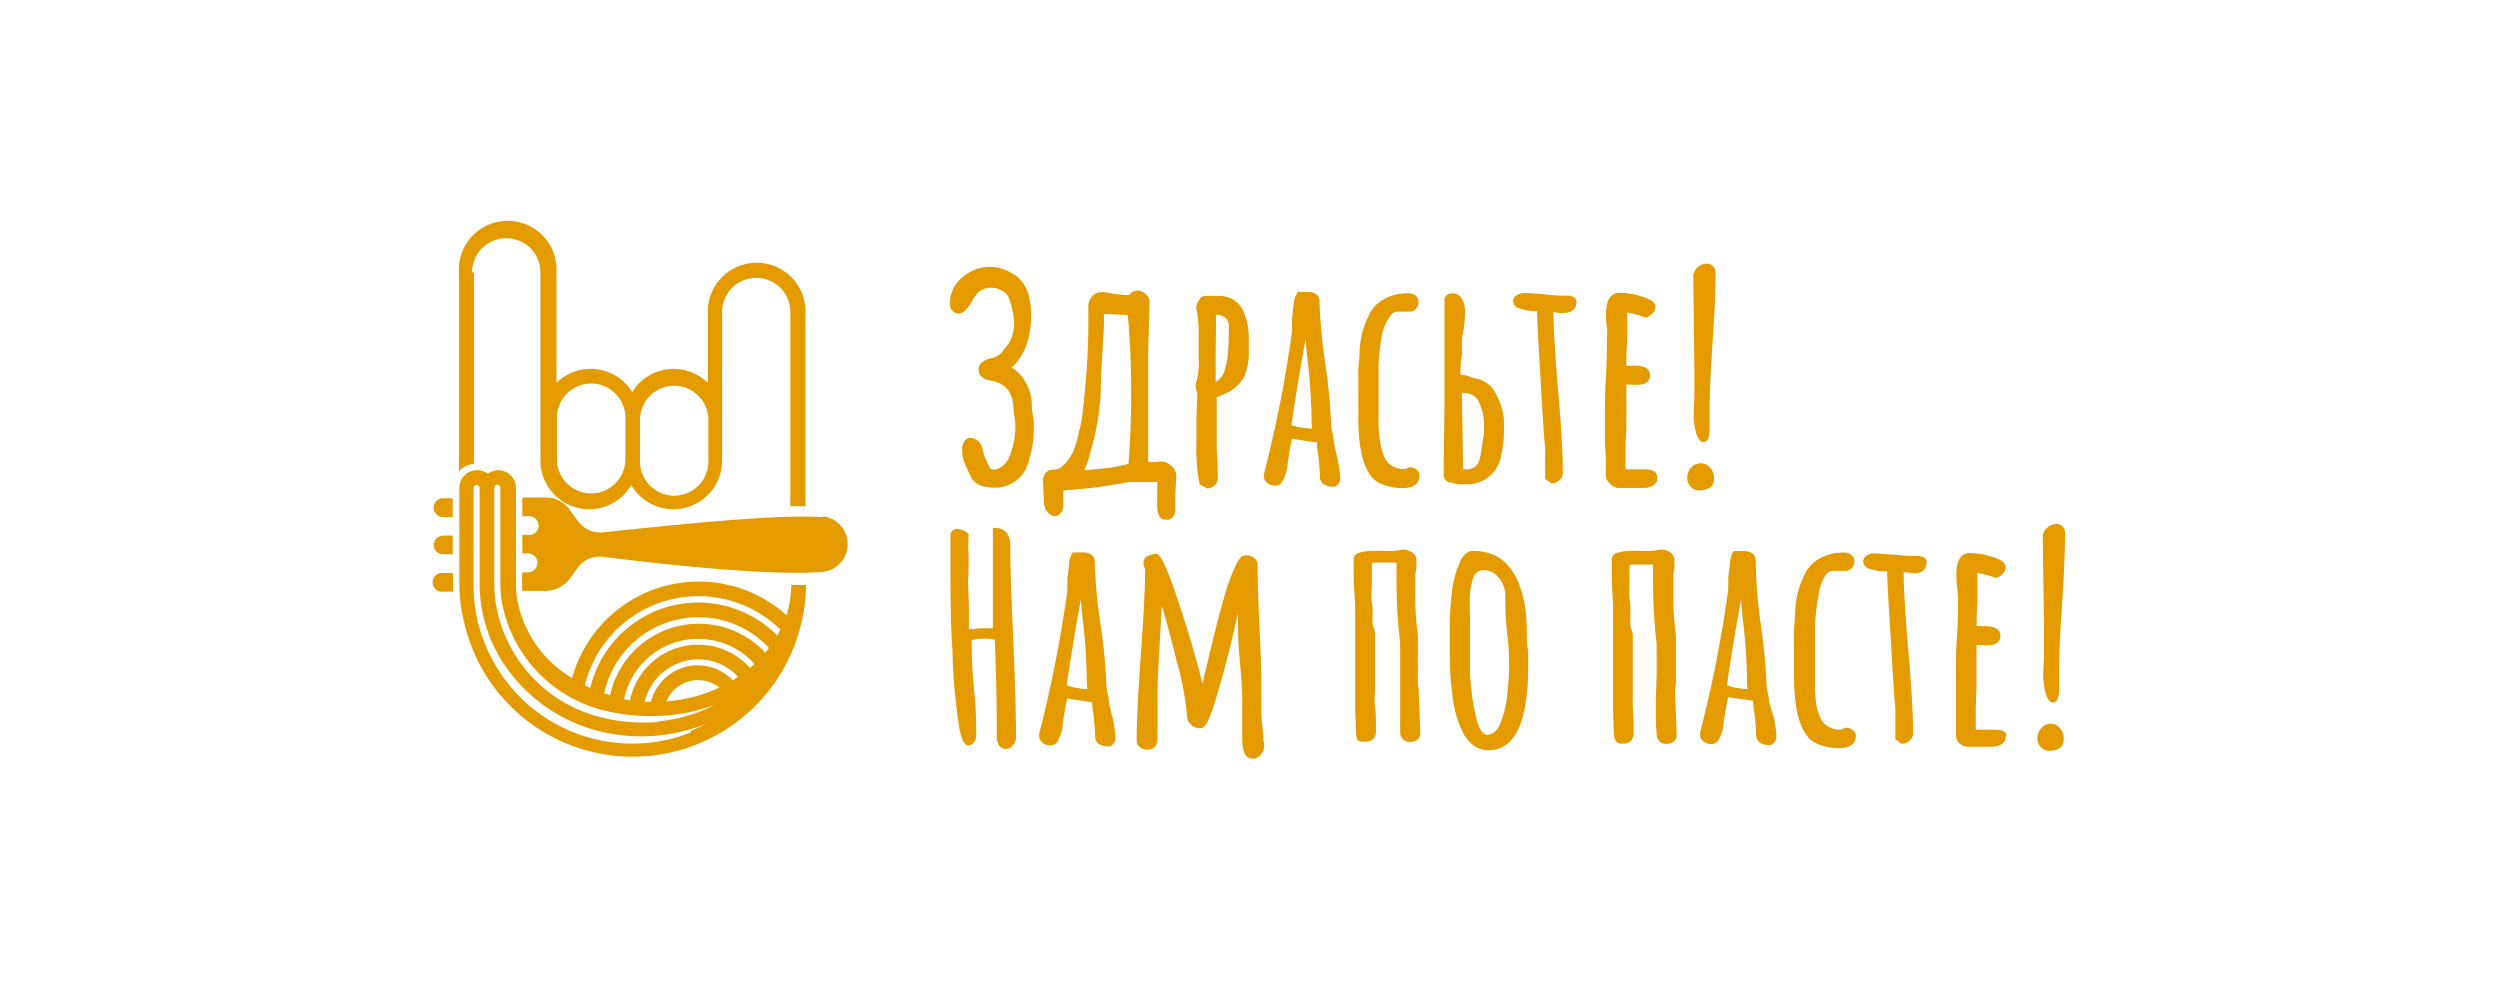 <?xml version="1.0" encoding="UTF-8"?> <svg xmlns="http://www.w3.org/2000/svg" id="Слой_1" data-name="Слой 1" viewBox="0 0 165.18 64.97"> <defs> <style>.cls-1,.cls-2{fill:#e49b00;}.cls-2{fill-rule:evenodd;}</style> </defs> <path class="cls-1" d="M68.23,27.32a3.26,3.26,0,0,1-.06-.62,3,3,0,0,0-.5-1.59,2.28,2.28,0,0,0-.88-.85l.1,0,0,0a3.93,3.93,0,0,0,1-1.69,6.41,6.41,0,0,0,.24-1.71,5.32,5.32,0,0,0-.13-1.2A2.28,2.28,0,0,0,66.76,18a2.68,2.68,0,0,0-2.6-.06,2.82,2.82,0,0,0-1,.84,2,2,0,0,0-.39,1.19,1.17,1.17,0,0,0,0,.24.53.53,0,0,0,.17.34.61.61,0,0,0,.43.16.5.5,0,0,0,.37-.17,2.25,2.25,0,0,0,.48-.65,2.76,2.76,0,0,1,.26-.38,1.16,1.16,0,0,1,1-.5,1.43,1.43,0,0,1,.77.22.92.92,0,0,1,.45.59A5,5,0,0,1,67,21.27a2.39,2.39,0,0,1-.69,1.84,1.2,1.2,0,0,1-.71.53c-.65.14-1,.42-.93.82a.57.57,0,0,0,.2.44.94.94,0,0,0,.46.22,2.62,2.62,0,0,1,.29.06,1.82,1.82,0,0,1,.91.5,1.84,1.84,0,0,1,.4.94l.07.74a5.24,5.24,0,0,1,.09.89,5.3,5.3,0,0,1-.43,2,1.46,1.46,0,0,1-.84.77l-.19,0a.26.26,0,0,1-.26-.17A7,7,0,0,1,65,30a3.31,3.31,0,0,0-.15-.53.79.79,0,0,0-.83-.53.5.5,0,0,0-.32.24,1,1,0,0,0-.13.41l0,.21a2.12,2.12,0,0,0,.1.62,5.53,5.53,0,0,0,.28.65,2.94,2.94,0,0,0,.16.35,1.21,1.21,0,0,0,1,.74,3.38,3.38,0,0,0,.6.06A2.28,2.28,0,0,0,68,30.34a6.34,6.34,0,0,0,.3-2c0-.24,0-.43,0-.54S68.25,27.56,68.23,27.32Z"></path> <path class="cls-1" d="M76.46,31.9a.9.9,0,0,1,0,.18l0,1.29a1.72,1.72,0,0,0,.08.59c.1.3.29.37.43.37a1.25,1.25,0,0,0,.26,0,.61.61,0,0,0,.42-.59c0-.33,0-.58,0-.75,0-.67.07-1.18.07-1.52a.88.88,0,0,0-.37-.73,1,1,0,0,0-.84-.22,3.41,3.41,0,0,1-.65,0l0-.17a1.14,1.14,0,0,1,0-.27l0-1c0-.91,0-1.59,0-2.06,0-.84,0-2.15,0-3.87l.1-3.22a.8.8,0,0,0-.46-.64.68.68,0,0,0-.35-.09.62.62,0,0,0-.52.29s0,0-.17,0h-.09c-.35,0-.82-.09-1.37-.18a.56.56,0,0,0-.2,0,.79.79,0,0,0-.65.28,1,1,0,0,0-.24.67l0,1c0,1.31-.06,2.63-.17,3.92-.07.83-.14,1.47-.19,1.92a9.6,9.6,0,0,1-.24,1.37,9.83,9.83,0,0,1-.3,1.1,2.72,2.72,0,0,1-.42.79,3.54,3.54,0,0,1-.47.51.83.83,0,0,1-.48.16.69.69,0,0,0-.53.19.89.89,0,0,0-.19.66l.06,1.37a1,1,0,0,0,.44.77.63.63,0,0,0,.28.08.52.52,0,0,0,.36-.18.73.73,0,0,0,.19-.53v-.09c0-.23,0-.43,0-.59s0-.21,0-.3l1.66-.15q.6-.06,1.68-.24a8.74,8.74,0,0,0,.93-.17h2Zm-1.72-6c0,1.67-.06,3.27-.18,4.74a7.09,7.09,0,0,1-1.11.24c-.39.06-1,.12-1.64.18l-.18,0a2.6,2.6,0,0,0,.24-.59C72,30.23,72,30,72,30a16,16,0,0,0,.73-4.21c0-1,.11-2.4.21-4.3v-.75l1.58.08C74.68,22.65,74.74,24.37,74.74,25.92Z"></path> <path class="cls-1" d="M79.05,27.6l0,1.66A12.38,12.38,0,0,0,79.26,32v0l.47.27h0a.75.75,0,0,0,.51-.19.6.6,0,0,0,.22-.47c0-.49,0-1.09-.07-1.78l0-.58,0-1.19V26.23a3.11,3.11,0,0,0,.56-.22,2.57,2.57,0,0,0,.9-.63,3.45,3.45,0,0,0,.3-.39,1.68,1.68,0,0,0,.17-.43,4,4,0,0,0,.19-1c0-.29,0-.69,0-1.18a4.36,4.36,0,0,0-.38-1.87,1.72,1.72,0,0,0-.65-.71,1.85,1.85,0,0,0-1-.25h-.83a.47.47,0,0,0-.41.25,1.33,1.33,0,0,0-.21.5v0A7.64,7.64,0,0,1,79.2,22c0,.33,0,.63,0,.91l0,.86A4,4,0,0,1,79,25.36v.11a1.18,1.18,0,0,0,.11.49C79.09,26.55,79.07,27.1,79.05,27.6Zm1.29-5.88V20.8h.08a.76.76,0,0,1,.39.1.6.6,0,0,1,.24.19,1.06,1.06,0,0,1,.13.32,5.46,5.46,0,0,1,0,.82c0,1.77-.29,2.78-.86,3v-.28c0-.19,0-.62,0-1.26S80.34,22.46,80.34,21.72Z"></path> <path class="cls-1" d="M88.14,29.22a4.55,4.55,0,0,0-.1-.58,3.55,3.55,0,0,1-.09-.56,36.87,36.87,0,0,0-.38-4,35.22,35.22,0,0,1-.39-4.2.51.51,0,0,0-.24-.45.93.93,0,0,0-.51-.14h-.7l0,.05a1.45,1.45,0,0,0-.24.67q-.06.41-.12,1.11c0,.22,0,.39,0,.51s0,.21,0,.25a82.33,82.33,0,0,1-1.86,9.44l0,.16v0a.54.54,0,0,0,.23.44.81.81,0,0,0,.49.17.54.54,0,0,0,.46-.22,2.61,2.61,0,0,0,.39-1.27c.11-.76.21-1.3.28-1.61l1.66.25,0,.3a15,15,0,0,1,.19,1.88.65.65,0,0,0,.26.59,1.32,1.32,0,0,0,.7.15h0a.6.6,0,0,0,.38-.65,9.2,9.2,0,0,0-.17-1.18A10.09,10.09,0,0,1,88.14,29.22Zm-1.45-.9a5,5,0,0,1-1.36-.23c.18-1.33.49-3.23.93-5.67l.1,1.07a38.84,38.84,0,0,1,.3,4.28A4.44,4.44,0,0,0,86.69,28.32Z"></path> <path class="cls-1" d="M91,31.84a2.75,2.75,0,0,0,.73.29,3.72,3.72,0,0,0,.9.12c1,0,1.15-.46,1.15-.84a.47.47,0,0,0-.22-.41.83.83,0,0,0-.46-.13h0l0,0a.61.61,0,0,1-.34.12,1.48,1.48,0,0,1-.57-.1,1.23,1.23,0,0,1-.71-.67,3.57,3.57,0,0,1-.3-1.08A8.79,8.79,0,0,1,91.08,28c0-.67,0-1.28,0-1.81l0-1.79v-.1a13.61,13.61,0,0,1,.24-2.22A3,3,0,0,1,91.78,21c.16-.28.34-.41.54-.41h.89a.54.54,0,0,0,.37-.22.63.63,0,0,0,.15-.41.52.52,0,0,0-.19-.42.73.73,0,0,0-.51-.16,3,3,0,0,0-1.2.21,2.68,2.68,0,0,0-.88.53,2.33,2.33,0,0,0-.58.88A5.21,5.21,0,0,0,90,22a6.62,6.62,0,0,0-.17,1.21c0,.46-.07.89-.08,1.28s0,.84,0,1.34v1.53C89.72,29.81,90.15,31.28,91,31.84Z"></path> <path class="cls-1" d="M96.35,32l.58,0a1.79,1.79,0,0,0,.62-.08A2.27,2.27,0,0,0,99.2,30a7.13,7.13,0,0,0,.17-1.64c0-.26,0-.46,0-.61a4.35,4.35,0,0,0-.54-1.74A1.84,1.84,0,0,0,97.46,25a1.7,1.7,0,0,1-.33-.11,1.85,1.85,0,0,0-.63-.14h0c0-.07,0-.2,0-.42,0-.39.06-.67.09-.85s0-.31,0-.61,0-.59.08-.85a9.52,9.52,0,0,0,.13-1.3,2,2,0,0,0-.18-.94.75.75,0,0,0-.27-.29.66.66,0,0,0-.74,0,.39.39,0,0,0-.17.3c0,.6,0,1.53,0,2.74v4.2l-.06,4.66v0a.53.53,0,0,0,.52.5Zm.24-6.05L97,26a1,1,0,0,1,.76.67,3.44,3.44,0,0,1,.29,1.4,1.42,1.42,0,0,1,0,.32c0,.16,0,.38-.07.65-.08.57-.14,1-.21,1.28a.85.85,0,0,1-.29.5.91.91,0,0,1-.81.16Z"></path> <path class="cls-1" d="M103.52,19.53h-.3a10.06,10.06,0,0,1-1.26-.09c-.5-.05-.93-.08-1.28-.08a.88.88,0,0,0-.46.14.45.45,0,0,0-.25.38.51.51,0,0,0,.26.43,3.14,3.14,0,0,0,1.33.24c0,.78.11,2.42.25,4.87.19,3.3.25,3.95.28,4.09l0,.63c0,.26,0,.5,0,.71l0,.79.42.3h0a.76.76,0,0,0,.51-.2.63.63,0,0,0,.24-.48c0-1.25-.1-3-.3-5.31s-.31-4.19-.32-5.27l0-.07.26.06a2.76,2.76,0,0,0,.5,0,.79.79,0,0,0,.5-.16.55.55,0,0,0,.24-.46C104.22,19.89,104.13,19.53,103.52,19.53Z"></path> <path class="cls-1" d="M107,32.24h1.58a1.29,1.29,0,0,0,.64-.16.57.57,0,0,0,.29-.51c0-.26-.15-.56-.83-.56h-.77l-.51,0c0-.11,0-.36,0-.92,0-.37,0-.94.06-1.7,0-.51,0-1.07,0-1.68s0-1,0-1.3h.31a2.62,2.62,0,0,0,.55,0,.71.71,0,0,0,.5-.17.53.53,0,0,0,.21-.43c0-.3-.17-.65-1-.65l-.38,0h-.2l0-.17c0-.29,0-.74.06-1.34,0-.41,0-.86,0-1.34,0-.27,0-.49,0-.66a7.15,7.15,0,0,1,1.25.34l0,0,0,0a1.24,1.24,0,0,0,.42-.28.6.6,0,0,0,.2-.43c0-.29-.3-.51-.9-.69a5.07,5.07,0,0,0-1.46-.25c-.6,0-.91.48-.91,1.44,0,.17,0,.43.06.8s0,.6,0,.77c0,.72,0,1.64-.07,2.72s-.06,2.12-.06,2.73l0,1.2c0,.53.06.93.06,1.19s0,.29,0,.39v.87a.74.74,0,0,0,.26.49A.79.79,0,0,0,107,32.24Z"></path> <path class="cls-1" d="M113.25,31.63a1,1,0,0,0-.25-.72.79.79,0,0,0-.64-.3.81.81,0,0,0-.63.3,1,1,0,0,0-.25.66.8.8,0,0,0,.23.59h0a.68.68,0,0,0,.5.24C113.07,32.4,113.25,32,113.25,31.63Z"></path> <path class="cls-1" d="M111.91,27.19a4.75,4.75,0,0,0,.17,1.48h0c.09.23.23.54.47.54a.34.34,0,0,0,.31-.22,2.12,2.12,0,0,0,.1-.63c0-.29,0-.77,0-1.43,0-.89.07-2.39.2-4.45.13-1.88.19-3.38.19-4.47a.57.57,0,0,0-.17-.42.54.54,0,0,0-.4-.17.88.88,0,0,0-.62.25.76.76,0,0,0-.28.6l.07,6.12c0,.55,0,1.07,0,1.53S111.91,27,111.91,27.19Z"></path> <path class="cls-1" d="M66.75,36.39V36a1.36,1.36,0,0,0-.22-.77.87.87,0,0,0-.33-.26,1.21,1.21,0,0,0-.48-.09H65.6l0,3.74c0,.89,0,1.86,0,2.89-.2,0-.47,0-.81,0l-.51.06h-.26c0-.14,0-.26,0-.36a2.06,2.06,0,0,1,0-.36v-.33q0-.66-.06-2C64,37.84,64,37.2,64,36.69A11.28,11.28,0,0,1,64,35.3v0l0,0a.88.88,0,0,0-.33-.24,1,1,0,0,0-.43-.1.4.4,0,0,0-.44.45c0,.71,0,1.27,0,1.65,0,2.09,0,4.08.13,5.9a36.21,36.21,0,0,0,.49,5.34c.15.65.33.95.56.95a.45.45,0,0,0,.38-.21.73.73,0,0,0,.14-.42c0-.62,0-1.69-.15-3.18S64.2,43,64.2,42.29a3.9,3.9,0,0,1,1-.09,3.7,3.7,0,0,1,.52.06c.09,1.76.14,3.94.14,6.48a.93.93,0,0,0,.14.51.56.56,0,0,0,.47.23.57.57,0,0,0,.47-.26.81.81,0,0,0,.19-.54c0-1.36-.06-3.44-.17-6.16C66.82,39.52,66.75,37.45,66.75,36.39Z"></path> <path class="cls-1" d="M73.28,46.42a3.92,3.92,0,0,0-.09-.58,3.76,3.76,0,0,1-.09-.55,37,37,0,0,0-.38-4,33,33,0,0,1-.39-4.2.52.52,0,0,0-.24-.45,1,1,0,0,0-.51-.14h-.7l0,0a1.54,1.54,0,0,0-.24.67c0,.28-.08.64-.12,1.11,0,.22,0,.39,0,.51s0,.21,0,.25a84.7,84.7,0,0,1-1.86,9.45l0,.15v0a.53.53,0,0,0,.23.44.81.81,0,0,0,.49.17.55.55,0,0,0,.46-.21,2.56,2.56,0,0,0,.38-1.27c.12-.77.22-1.31.29-1.62l1.66.25,0,.3a14.89,14.89,0,0,1,.19,1.89.64.64,0,0,0,.26.58,1.32,1.32,0,0,0,.7.15h0a.63.63,0,0,0,.38-.66,9.2,9.2,0,0,0-.17-1.18C73.31,46.67,73.28,46.47,73.28,46.42Zm-1.44-.89a5.22,5.22,0,0,1-1.36-.24c.18-1.32.49-3.23.93-5.67l.1,1.07a38.84,38.84,0,0,1,.3,4.28A4.73,4.73,0,0,0,71.84,45.53Z"></path> <path class="cls-1" d="M83.48,48.76l-.08-.91a5.58,5.58,0,0,1-.06-.66l0-1,0-1c0-.91-.05-2.22-.13-3.88s-.12-3.14-.12-4a.52.52,0,0,0-.27-.46.93.93,0,0,0-.54-.16c-.24,0-.47.27-.72.85a13.64,13.64,0,0,0-.7,2c-.4,1.4-.8,3-1.19,4.73l-.12.45c0,.14-.06.29-.11.45-.15-.66-.39-1.58-.74-2.74-.43-1.47-.87-2.81-1.3-4-.63-1.69-.85-1.83-1-1.83a1.21,1.21,0,0,0-.58.14.48.48,0,0,0-.27.45.82.82,0,0,0,.11.39c0,1.26-.1,3.16-.28,5.66s-.28,4.45-.28,5.72a.52.52,0,0,0,.21.4.69.69,0,0,0,.43.17.72.72,0,0,0,.58-.2.85.85,0,0,0,.16-.56v-.28a1.84,1.84,0,0,1,0-.26c0-.43,0-1.24,0-2.34s.11-2.68.2-4.44l.08-1.43c.31,1,.64,2.26,1,3.71a18.85,18.85,0,0,1,.66,3.46.86.86,0,0,0,.91.92c.21,0,.51-.23,1-1.93.39-1.28.77-2.69,1.13-4.19.13-.58.24-1.06.34-1.45l0,1.14c0,.43.05,1.22.15,2.35s.13,1.82.13,2.43v2.39c0,.85.23,1.28.7,1.28a.68.68,0,0,0,.54-.29,1,1,0,0,0,.21-.64,1.24,1.24,0,0,0-.09-.38S83.48,48.81,83.48,48.76Z"></path> <path class="cls-1" d="M93.68,45.23c0-.57,0-1,0-1.29a4.44,4.44,0,0,1,0-.5c0-.15,0-.27,0-.36s0-.33,0-.59,0-.4,0-.52l-.06-.5c-.07-.74-.11-1.32-.11-1.72s0-.43,0-.53a2.41,2.41,0,0,0,0-.31c0-.16,0-.3,0-.44s0-.26,0-.37a1.61,1.61,0,0,1,.07-.51.86.86,0,0,0,0-.25,4,4,0,0,0,0-.43.66.66,0,0,0-.43-.49.85.85,0,0,0-.6-.09,3,3,0,0,1-.62.07l-.64,0a2.92,2.92,0,0,0-.44,0,.87.87,0,0,0-.27,0,3.18,3.18,0,0,0-.7.1.64.64,0,0,0-.34.18.5.5,0,0,0-.1.35l0,.88c0,.8.08,1.55.1,2.25v1.51c0,.67,0,1.68,0,3l0,2.26.06,1.57a1.27,1.27,0,0,0,.08.38A.47.47,0,0,0,90,49a1,1,0,0,0,.27,0,.61.61,0,0,0,.5-.22.77.77,0,0,0,.14-.56l0-.52c0-.19,0-.51-.06-1s0-.85,0-1.22,0-.73,0-1.32c0-.74,0-1.31,0-1.7,0-.1,0-.24,0-.44a1.12,1.12,0,0,0-.08-.52,1.15,1.15,0,0,1-.08-.44,2.93,2.93,0,0,1,0-.43c0-.21,0-.36,0-.46a2.45,2.45,0,0,0-.05-.33,7,7,0,0,1,0-1.15l0-1.33c0-.16.08-.19.18-.19H91c.27,0,.69,0,1.27,0,0,.27,0,.61,0,1a34.41,34.41,0,0,0,.24,4.27c0,.37,0,1,0,1.75s0,1.58,0,2.37c0,.59,0,1.19,0,1.78a.67.67,0,0,0,.21.52.55.55,0,0,0,.4.16h.11a.77.77,0,0,0,.48-.2.67.67,0,0,0,.13-.41l-.11-2.93Z"></path> <path class="cls-1" d="M100.88,42V41.8a12.81,12.81,0,0,0-.11-1.68,7.54,7.54,0,0,0-.38-1.47,4.28,4.28,0,0,0-.66-1.18,2.83,2.83,0,0,0-1-.79,3.29,3.29,0,0,0-1.39-.28.74.74,0,0,0-.55.23,1.51,1.51,0,0,0-.37.61A6.74,6.74,0,0,0,95.94,39c-.09.87-.14,1.51-.15,1.91l0,1.31v.45h0V43a2.18,2.18,0,0,0,0,.39,17.41,17.41,0,0,0,.17,2.45,7.17,7.17,0,0,0,.68,2.52,2.4,2.4,0,0,0,.71.88,1.58,1.58,0,0,0,1,.33c1.73,0,2.62-1.85,2.62-5.5l0-1.06C100.89,42.68,100.88,42.33,100.88,42Zm-3.77-1.64c0-.15,0-.35,0-.58a4.87,4.87,0,0,1,.18-1.46c.12-.43.36-.64.73-.64a1.2,1.2,0,0,1,1,.48,1.88,1.88,0,0,1,.44,1.15v.34c0,.47,0,1.19.12,2.15s.13,1.64.13,2.19a15,15,0,0,1-.1,1.64,7,7,0,0,1-.42,2,1.66,1.66,0,0,1-.4.69h0a.73.73,0,0,1-.53.23c-.4,0-.63-.69-.76-1.28a15.94,15.94,0,0,1-.37-2.71c0-.65,0-1.32,0-2,0-.3,0-.59,0-.85l0-.86Z"></path> <path class="cls-1" d="M110.73,45.23c0-.57,0-1,0-1.29s0-.37,0-.5,0-.27,0-.36,0-.33,0-.59,0-.4,0-.52l-.06-.5c-.07-.74-.11-1.32-.11-1.72s0-.43,0-.53a2.41,2.41,0,0,0,0-.31c0-.16,0-.3,0-.44s0-.26,0-.37a2,2,0,0,1,.07-.51.81.81,0,0,0,0-.25c0-.11,0-.25,0-.43a.64.64,0,0,0-.43-.49.85.85,0,0,0-.6-.09,3,3,0,0,1-.62.07l-.64,0a2.89,2.89,0,0,0-.43,0,.91.91,0,0,0-.27,0,3.27,3.27,0,0,0-.71.1.64.64,0,0,0-.34.18.5.5,0,0,0-.1.35l0,.88c0,.8.08,1.55.09,2.25l0,1.51c0,.67,0,1.68,0,3v2.26l.05,1.57a1.25,1.25,0,0,0,.09.38.45.45,0,0,0,.3.25,1,1,0,0,0,.27,0,.59.59,0,0,0,.5-.22.83.83,0,0,0,.15-.56l0-.52q0-.28-.06-1c0-.44,0-.85,0-1.22s0-.73,0-1.32c0-.74,0-1.31,0-1.7,0-.1,0-.24,0-.44a1.28,1.28,0,0,0-.07-.52,1,1,0,0,1-.09-.44c0-.09,0-.24,0-.43a3.38,3.38,0,0,0,0-.46s0-.11,0-.33a5.3,5.3,0,0,1-.06-1.15l0-1.33c0-.16.08-.19.18-.19h.1c.28,0,.69,0,1.28,0,0,.27,0,.61,0,1a36.53,36.53,0,0,0,.24,4.27c0,.37,0,1,0,1.75s-.06,1.58-.06,2.37c0,.59,0,1.19.06,1.78a.7.7,0,0,0,.2.52.57.57,0,0,0,.4.16h.11a.77.77,0,0,0,.48-.2.61.61,0,0,0,.13-.41l-.11-2.93Z"></path> <path class="cls-1" d="M116.91,46.42a4.55,4.55,0,0,0-.1-.58,3.76,3.76,0,0,1-.09-.55,37,37,0,0,0-.38-4A35,35,0,0,1,116,37a.52.52,0,0,0-.24-.45.93.93,0,0,0-.51-.14h-.7l0,0a1.54,1.54,0,0,0-.24.67c0,.28-.08.64-.12,1.11,0,.22,0,.39,0,.51s0,.21,0,.25a82.49,82.49,0,0,1-1.86,9.45l0,.15v0a.53.53,0,0,0,.23.44.81.81,0,0,0,.49.17.54.54,0,0,0,.46-.21,2.56,2.56,0,0,0,.38-1.27c.12-.77.22-1.31.29-1.62l1.66.25,0,.3a14.89,14.89,0,0,1,.19,1.89.64.64,0,0,0,.26.58,1.32,1.32,0,0,0,.7.15h0a.63.63,0,0,0,.38-.66,9.2,9.2,0,0,0-.17-1.18A10.09,10.09,0,0,1,116.91,46.42Zm-1.45-.89a5.22,5.22,0,0,1-1.36-.24c.18-1.32.49-3.23.93-5.67l.1,1.07a38.84,38.84,0,0,1,.3,4.28A4.73,4.73,0,0,0,115.46,45.53Z"></path> <path class="cls-1" d="M122.36,48.2a.83.83,0,0,0-.46-.12h0l0,0a.63.63,0,0,1-.34.13,1.48,1.48,0,0,1-.57-.11,1.2,1.2,0,0,1-.71-.67,3.57,3.57,0,0,1-.3-1.08,8.68,8.68,0,0,1-.06-1.14c0-.67,0-1.28,0-1.81l0-1.79v-.09a13.39,13.39,0,0,1,.24-2.22,3.1,3.1,0,0,1,.38-1.17c.16-.28.34-.41.54-.41H122a.56.56,0,0,0,.37-.21.64.64,0,0,0,.15-.42.52.52,0,0,0-.19-.42.73.73,0,0,0-.51-.16,3,3,0,0,0-1.2.21,2.68,2.68,0,0,0-.88.53,2.33,2.33,0,0,0-.58.88,5.44,5.44,0,0,0-.38,1.05,6.62,6.62,0,0,0-.17,1.21c0,.46-.07.89-.08,1.28s0,.84,0,1.34v1.53c0,2.45.43,3.92,1.31,4.49a2.78,2.78,0,0,0,.73.28,3.76,3.76,0,0,0,.9.13c.95,0,1.15-.46,1.15-.85A.47.47,0,0,0,122.36,48.2Z"></path> <path class="cls-1" d="M126.65,36.73h-.29a10.06,10.06,0,0,1-1.26-.09c-.5,0-.93-.08-1.28-.08a.92.92,0,0,0-.47.14.47.47,0,0,0-.25.38.57.57,0,0,0,.26.44,3.23,3.23,0,0,0,1.33.23c0,.78.12,2.42.26,4.88.19,3.29.25,3.94.28,4.09l0,.62c0,.26,0,.5,0,.71l0,.79.41.3h0a.79.79,0,0,0,.52-.2.61.61,0,0,0,.24-.48c0-1.25-.1-3-.3-5.31s-.32-4.19-.32-5.27v-.06l.26,0a3.07,3.07,0,0,0,.51.06.84.84,0,0,0,.5-.17.55.55,0,0,0,.23-.46C127.35,37.09,127.26,36.73,126.65,36.73Z"></path> <path class="cls-1" d="M131.82,48.21c-.3,0-.56,0-.77,0h-.51c0-.11,0-.36,0-.92,0-.37,0-.94.05-1.69,0-.51,0-1.08,0-1.69s0-1,0-1.29h.31a2.75,2.75,0,0,0,.55,0,.8.8,0,0,0,.51-.16.56.56,0,0,0,.21-.44c0-.3-.18-.65-1-.65l-.38,0-.19,0,0-.18c0-.29,0-.74.05-1.34,0-.4,0-.86,0-1.34,0-.26,0-.49,0-.66a8.16,8.16,0,0,1,1.25.34l0,0,0,0a1.28,1.28,0,0,0,.43-.28.63.63,0,0,0,.19-.43c0-.29-.29-.51-.9-.69a5,5,0,0,0-1.46-.25c-.6,0-.9.49-.9,1.44a7.53,7.53,0,0,0,.05.8,7.25,7.25,0,0,1,.06.77c0,.73,0,1.62-.08,2.72s-.05,2.13-.05,2.73l0,1.2c0,.54,0,.93,0,1.19a3.84,3.84,0,0,0,0,.39v.87a.67.67,0,0,0,.26.49h0a.76.76,0,0,0,.51.2h1.59a1.16,1.16,0,0,0,.63-.16.56.56,0,0,0,.29-.5C132.65,48.52,132.51,48.21,131.82,48.21Z"></path> <path class="cls-1" d="M135,44.39a4.62,4.62,0,0,0,.18,1.48h0c.08.23.22.55.46.55a.33.33,0,0,0,.31-.23,2.12,2.12,0,0,0,.1-.63c0-.29,0-.77,0-1.43,0-.89.07-2.39.21-4.45.12-1.88.18-3.38.18-4.47a.56.56,0,0,0-.56-.59.92.92,0,0,0-.62.25.79.79,0,0,0-.29.6l.08,6.12c0,.55,0,1.06,0,1.53C135.05,43.74,135,44.16,135,44.39Z"></path> <path class="cls-1" d="M135.5,47.82a.79.79,0,0,0-.63.29,1,1,0,0,0-.26.67.82.82,0,0,0,.23.58.73.73,0,0,0,.51.25c.85,0,1-.42,1-.78a1.08,1.08,0,0,0-.24-.72A.79.79,0,0,0,135.5,47.82Z"></path> <path class="cls-2" d="M29.27,34.16h.64V32.92h-.64a.62.62,0,0,0,0,1.24Zm0,2.46h.64V35.39h-.64a.62.62,0,0,0-.61.62.61.61,0,0,0,.61.61Zm.64,1.24h-.63a.62.62,0,1,0,0,1.23h.65c0-.14,0-.32,0-.5v-.73Zm24.46-3.69c-3.36-.24-11.58.71-14.51,1a1.81,1.81,0,0,1-1.67-.74l-.55-.75a1.94,1.94,0,0,0-1.57-.81H34.51v1.24h.38a.62.62,0,1,1,0,1.23h-.38v1.23h.38a.62.62,0,1,1,0,1.24h-.38a10.1,10.1,0,0,0,0,1.23h1.55a2,2,0,0,0,1.58-.8l.52-.72a1.79,1.79,0,0,1,1.7-.73c2.84.36,10.63,1.29,14.49,1a1.85,1.85,0,0,0,0-3.68ZM36.8,27.6a2.26,2.26,0,0,1,4.52,0v2.74a2.26,2.26,0,1,1-4.52,0V27.6Zm5.49,0a2.26,2.26,0,0,1,4.51,0v2.74a2.26,2.26,0,1,1-4.51,0V27.62ZM31.32,18V30.64a1.6,1.6,0,0,0-1,.5V18a3.23,3.23,0,1,1,6.45,0v7.29a3.23,3.23,0,0,1,5,.61,3.22,3.22,0,0,1,5-.6V20.77a3.23,3.23,0,1,1,6.45,0V33.45h-1V20.77a2.26,2.26,0,1,0-4.51,0c0,3.2,0,6.39,0,9.59a3.22,3.22,0,0,1-6,1.69,3.22,3.22,0,0,1-6-1.69V18a2.26,2.26,0,0,0-4.52,0ZM51.36,42A7.33,7.33,0,0,0,39,45.46l-.36-.18A7.73,7.73,0,0,1,51.56,41.6c-.07.13-.13.26-.2.38Zm-.81,1.13a2.78,2.78,0,0,0,.26-.32,6.37,6.37,0,0,0-10.89,3l.39.12a6,6,0,0,1,10.24-2.82Zm-1,1a3.73,3.73,0,0,0,.3-.26,5,5,0,0,0-8.62,2.34c.13,0,.26.05.4.06a4.59,4.59,0,0,1,7.92-2.14Zm-1.12.81.34-.22a3.63,3.63,0,0,0-2.65-1.16,3.68,3.68,0,0,0-3.53,2.81c.12,0,.3,0,.42,0a3.2,3.2,0,0,1,3.11-2.41,3.24,3.24,0,0,1,2.31,1Zm-4.4,1.4a9.91,9.91,0,0,0,3.5-.91,2.26,2.26,0,0,0-3.5.91Zm-.52,1.36a11.48,11.48,0,0,1-4.08-.38,9.3,9.3,0,0,1-6.69-7.56,8.71,8.71,0,0,1-.08-1.13V32.23a.2.2,0,0,1,.4,0v6.36a8.8,8.8,0,0,0,.11,1.26,9.09,9.09,0,0,0,6.39,7,12.93,12.93,0,0,0,4.19.44,11.8,11.8,0,0,0,3.47-.72,10.15,10.15,0,0,1-3.71,1.09Zm2.12.7a10.48,10.48,0,0,1-13.48-5.61,10,10,0,0,1-.86-4.14V32.24a.2.2,0,0,1,.4,0v6.34a9.66,9.66,0,0,0,1.38,4.94,10.69,10.69,0,0,0,6.08,4.67,11.4,11.4,0,0,0,6.42,0,8.74,8.74,0,0,0,1.09-.37c-.33.19-.69.31-1,.48Zm6.63-9.75h1A11.63,11.63,0,0,1,51.87,44a11.35,11.35,0,0,1-3.93,4.21,11.43,11.43,0,0,1-16.58-5,12.43,12.43,0,0,1-.94-3.45,10.14,10.14,0,0,1-.07-1.23V32.24a1.17,1.17,0,0,1,1-1.16,1.27,1.27,0,0,1,.89.21,1.25,1.25,0,0,1,.68-.22,1.16,1.16,0,0,1,1.17,1.16v6.36a5.85,5.85,0,0,0,.1,1.1,7.6,7.6,0,0,0,3.61,5.11,8.68,8.68,0,0,1,14.17-4.15A7.74,7.74,0,0,0,52.29,38.59Z"></path> </svg> 